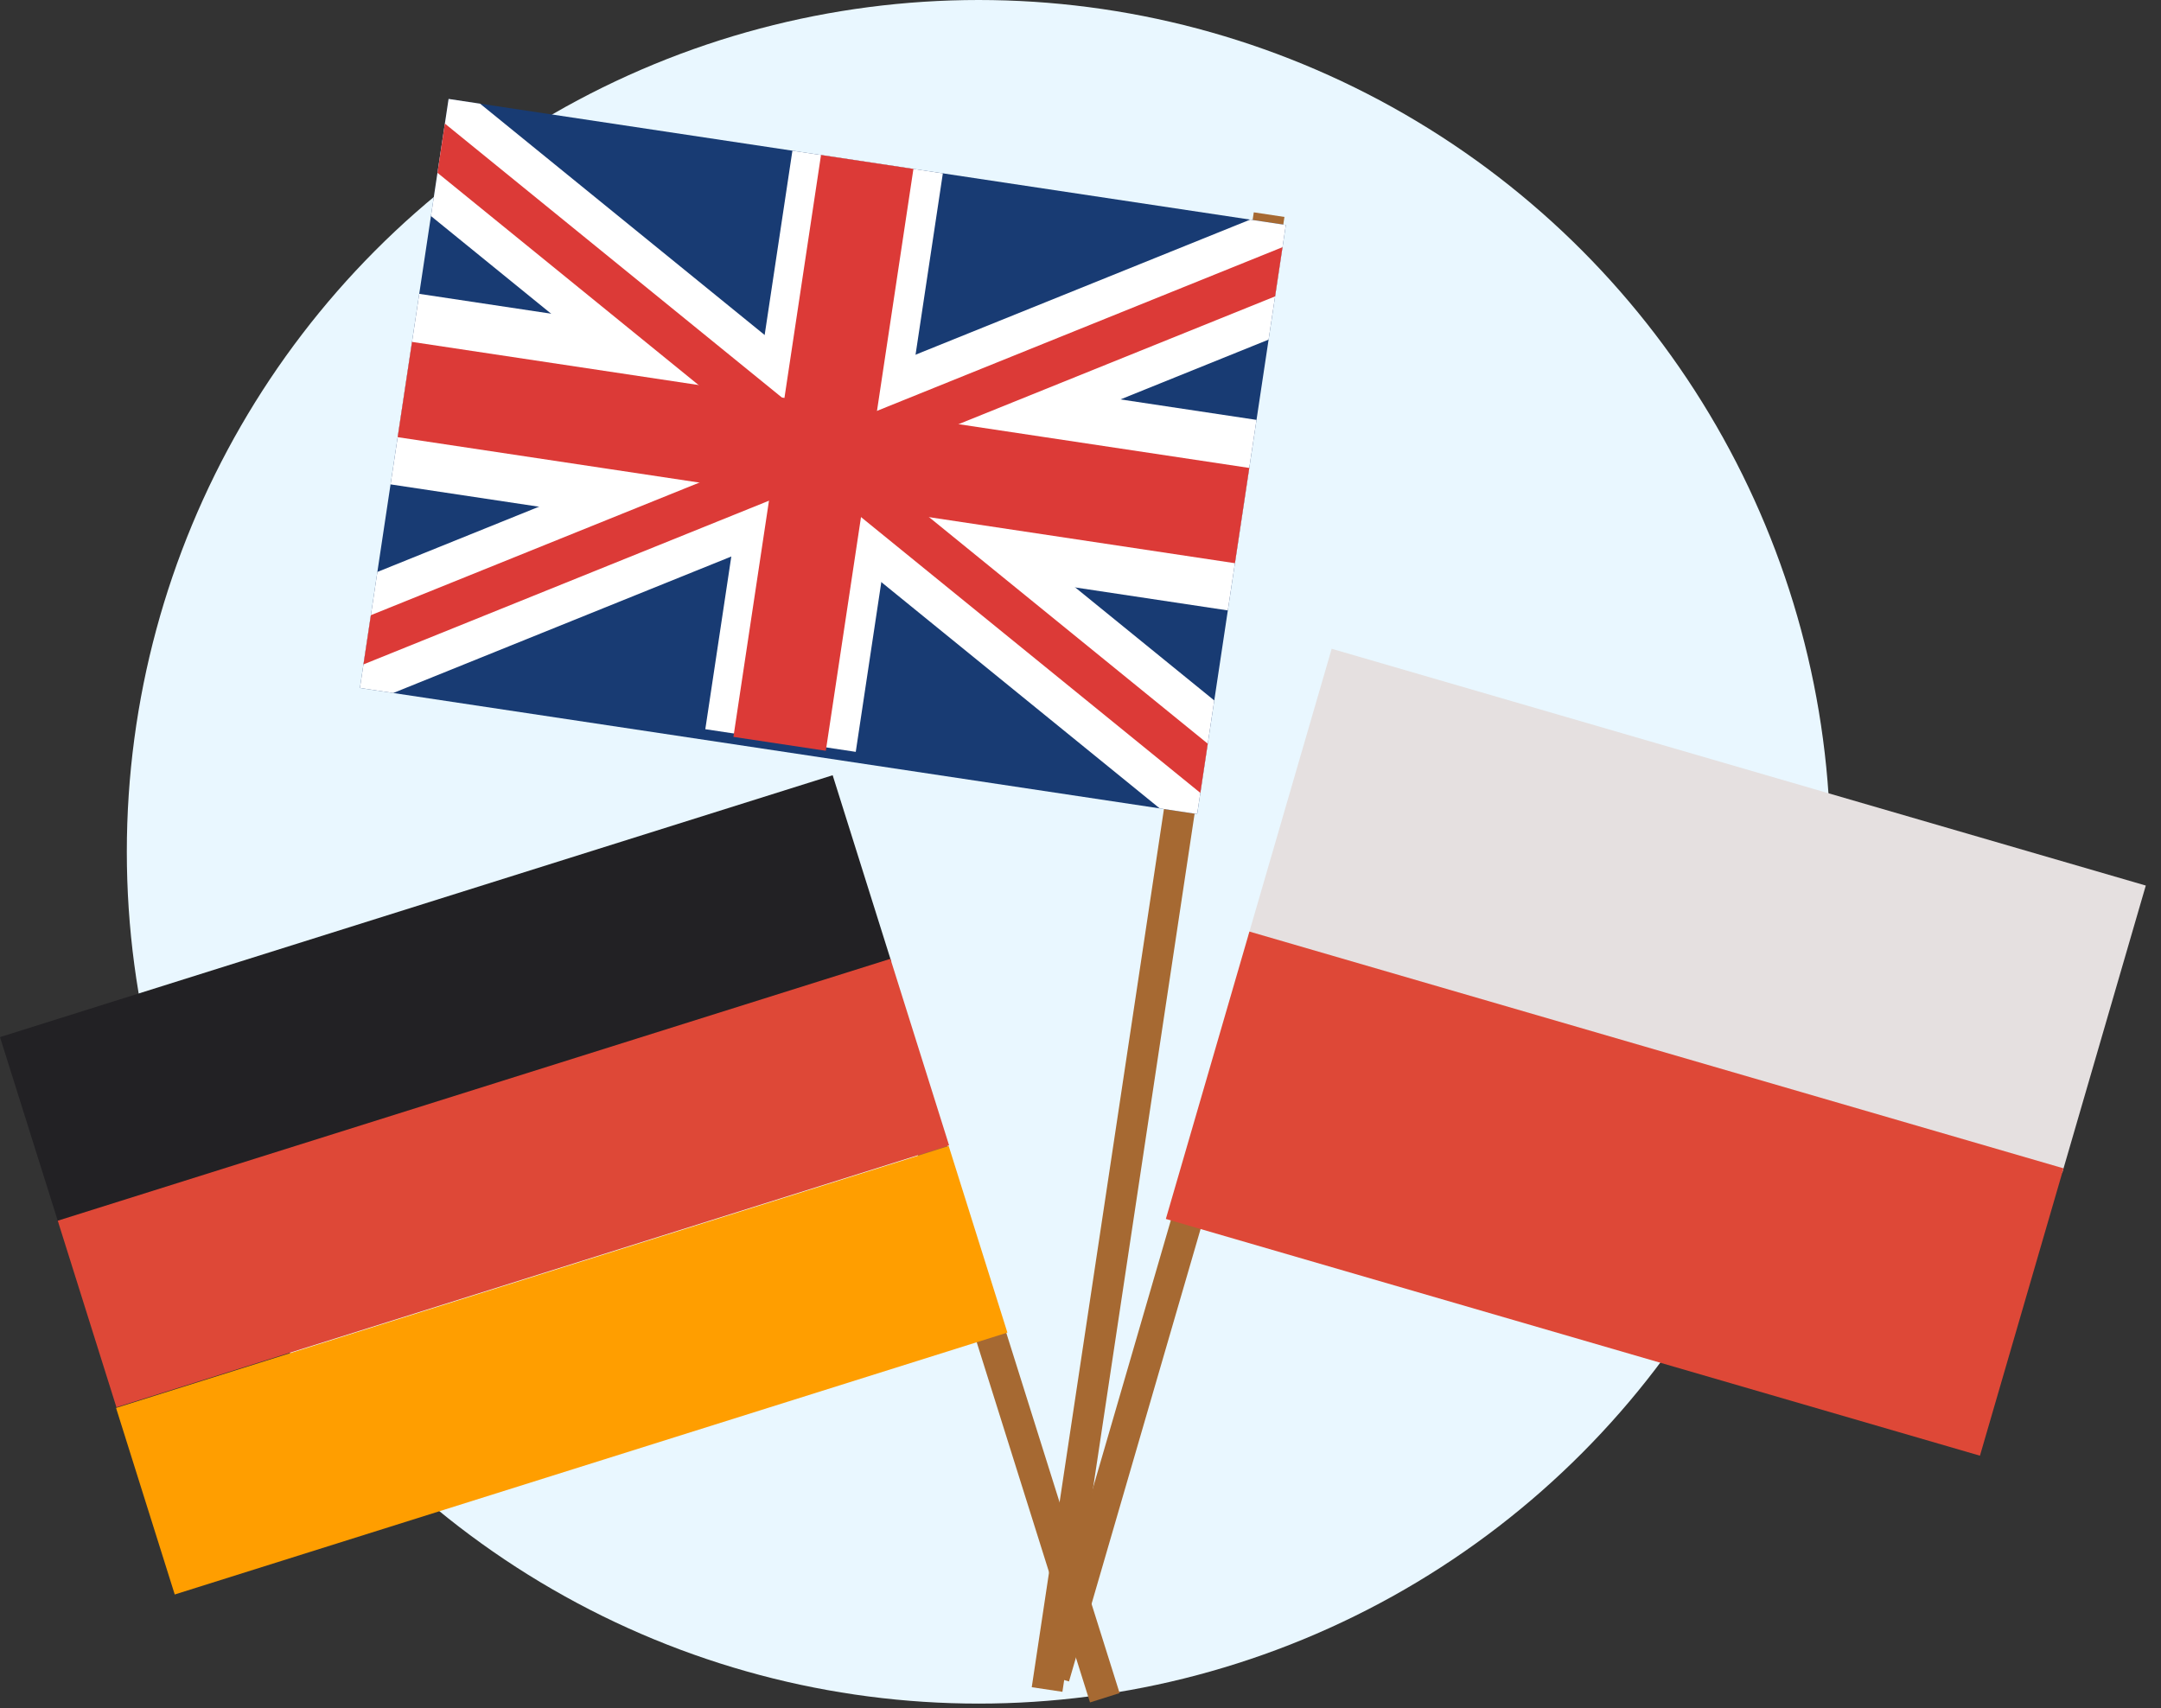 <?xml version="1.0" encoding="UTF-8" standalone="no"?><!DOCTYPE svg PUBLIC "-//W3C//DTD SVG 1.1//EN" "http://www.w3.org/Graphics/SVG/1.1/DTD/svg11.dtd"><svg width="100%" height="100%" viewBox="0 0 105 83" version="1.1" xmlns="http://www.w3.org/2000/svg" xmlns:xlink="http://www.w3.org/1999/xlink" xml:space="preserve" xmlns:serif="http://www.serif.com/" style="fill-rule:evenodd;clip-rule:evenodd;stroke-linejoin:round;stroke-miterlimit:2;"><rect x="0" y="0" width="105" height="83" fill="#333333" stroke="none"/><g><circle cx="47.551" cy="41.389" r="41.389" style="fill:#e9f7ff;"/><path d="M60.919,10.317l1.49,0.224l-10.788,71.664l-1.49,-0.224l10.788,-71.664Z" style="fill:#a66932;"/><path d="M21.796,4.807l40.682,6.125l-4.309,28.622l-40.682,-6.125l4.309,-28.622Z" style="fill:#183b73;"/><clipPath id="_clip1"><path d="M21.796,4.807l40.682,6.125l-4.309,28.622l-40.682,-6.125l4.309,-28.622Z"/></clipPath><g clip-path="url(#_clip1)"><path d="M20.231,14.257l41.079,6.184l-1.394,9.258l-41.079,-6.184l1.394,-9.258Z" style="fill:#fff;"/><path d="M38.507,7.288l7.31,1.101l-4.237,28.144l-7.31,-1.101l4.237,-28.144Z" style="fill:#fff;"/><path d="M62.56,9.938l2.008,5.381l-47.374,19.126l-2.008,-5.382l47.374,-19.125Z" style="fill:#fff;"/><path d="M63.2,11.653l0.728,1.952l-47.374,19.125l-0.728,-1.952l47.374,-19.125Z" style="fill:#dc3a37;"/><path d="M21.807,3.803l-3.504,4.551l39.644,32.225l3.504,-4.551l-39.644,-32.225Z" style="fill:#fff;"/><path d="M20.691,5.253l-1.271,1.651l39.643,32.225l1.271,-1.651l-39.643,-32.225Z" style="fill:#dc3a37;"/><path d="M39.897,7.497l4.49,0.676l-4.262,28.308l-4.489,-0.676l4.261,-28.308Z" style="fill:#dc3a37;"/><path d="M19.103,21.209l0.697,-4.629l41.119,6.19l-0.697,4.629l-41.119,-6.19Z" style="fill:#dc3a37;"/></g><g><path d="M39.276,39.205l1.438,-0.453l13.686,43.516l-1.438,0.453l-13.686,-43.516Z" style="fill:#a66932;"/><path d="M0,50.393l40.458,-12.724l2.851,9.064l-40.458,12.725l-2.851,-9.065Z" style="fill:#222124;"/><path d="M2.806,59.314l40.458,-12.725l2.851,9.065l-40.458,12.725l-2.851,-9.065Z" style="fill:#de4837;"/><path d="M5.639,68.411l40.458,-12.724l2.851,9.064l-40.458,12.725l-2.851,-9.065Z" style="fill:#ff9e00;"/></g><g><path d="M66.252,32.498l-1.447,-0.421l-14.311,49.204l1.447,0.421l14.311,-49.204Z" style="fill:#a66932;"/><path d="M104.261,43.029l-39.557,-11.505l-4.061,13.963l39.557,11.504l4.061,-13.962Z" style="fill:#e5e0e0;"/><path d="M100.264,56.77l-39.556,-11.505l-4.061,13.963l39.556,11.504l4.061,-13.962Z" style="fill:#de4837;"/></g></g></svg>